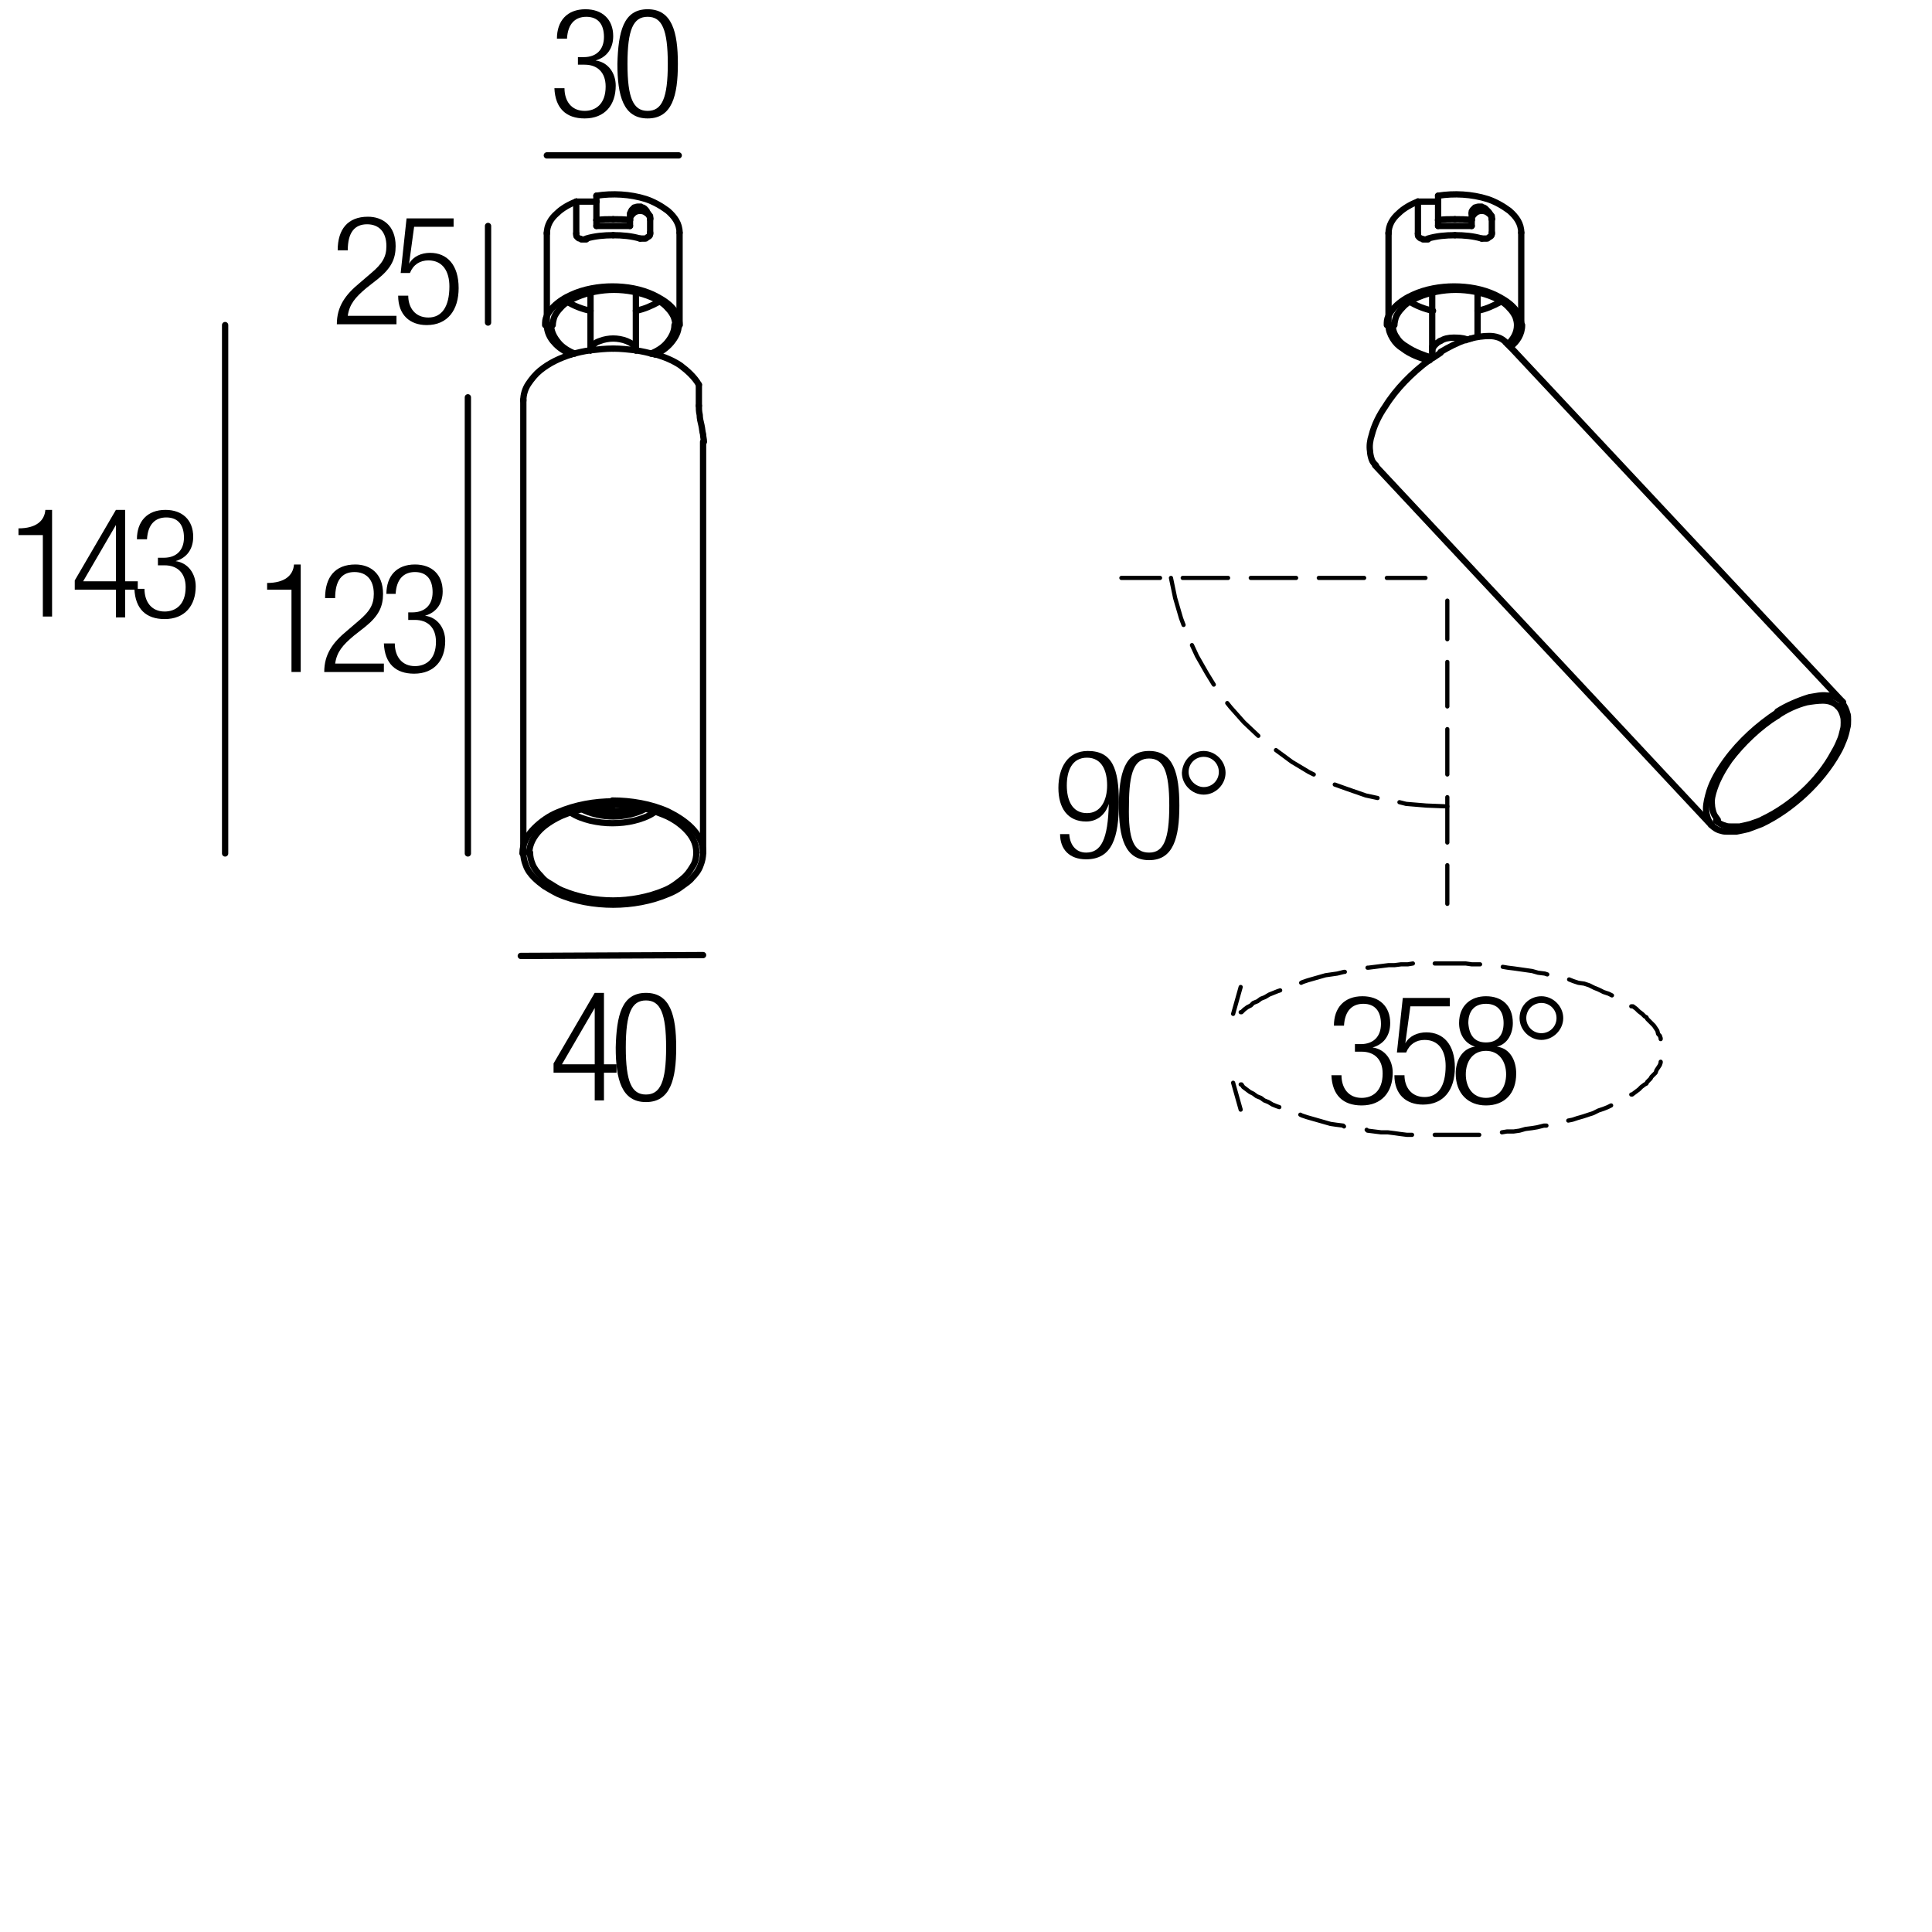 <?xml version="1.0" encoding="utf-8"?>
<!-- Generator: Adobe Illustrator 19.0.0, SVG Export Plug-In . SVG Version: 6.00 Build 0)  -->
<svg version="1.1" id="Livello_1" xmlns="http://www.w3.org/2000/svg" xmlns:xlink="http://www.w3.org/1999/xlink" x="0px" y="0px"
	 viewBox="0 0 230 230" enable-background="new 0 0 230 230" xml:space="preserve">
<g>
	<rect x="65.5" y="1" fill="none" width="17.4" height="14.8"/>
	<path d="M68.9,6.8h0.6c1.5,0,2.4-0.9,2.4-2.4c0-1.5-0.7-2.4-2.1-2.4c-1.3,0-2.2,0.8-2.3,2.6h-1.2c0-2.1,1.2-3.5,3.4-3.5
		c2,0,3.3,1.2,3.3,3.2c0,1.4-0.7,2.5-2.1,2.9v0c1.5,0.2,2.4,1.5,2.4,3c0,2.3-1.3,3.9-3.7,3.9c-2.2,0-3.5-1.2-3.6-3.6h1.2
		c0,1.5,0.8,2.7,2.4,2.7c1.3,0,2.5-0.8,2.5-2.9c0-1.7-1-2.6-2.5-2.6h-0.8V6.8z"/>
	<path d="M77.1,1.1c2.9,0,3.6,2.7,3.6,6.5c0,3.8-0.7,6.5-3.6,6.5s-3.6-2.7-3.6-6.5C73.6,3.8,74.2,1.1,77.1,1.1z M77.1,13.2
		c1.7,0,2.4-1.5,2.4-5.6c0-4.1-0.7-5.6-2.4-5.6s-2.4,1.5-2.4,5.6C74.7,11.7,75.4,13.2,77.1,13.2z"/>
</g>
<g>
	<rect x="65.3" y="118.1" fill="none" width="47.3" height="36.7"/>
	<path d="M70.8,127.7h-4.9v-1.1l4.9-8.4h1.1v8.5h1.5v1h-1.5v3.3h-1.1V127.7z M70.8,126.7V120h0l-3.9,6.7H70.8z"/>
	<path d="M76.9,118.2c2.9,0,3.6,2.7,3.6,6.5c0,3.8-0.7,6.5-3.6,6.5s-3.6-2.7-3.6-6.5C73.4,120.9,74,118.2,76.9,118.2z M76.9,130.3
		c1.7,0,2.4-1.5,2.4-5.6c0-4.1-0.7-5.6-2.4-5.6s-2.4,1.5-2.4,5.6C74.5,128.8,75.2,130.3,76.9,130.3z"/>
</g>
<g>
	<rect x="39.4" y="25.7" fill="none" width="17.9" height="15.1"/>
	<path d="M40.2,29.8c0-2.5,1.2-4,3.6-4c1.7,0,3.3,1,3.3,3.5c0,1.5-0.5,2.6-2.1,3.9l-1.4,1.1c-1.3,1.1-2,1.9-2.2,3.3h5.8v1h-7.1
		c0-2.1,1-3.5,2.7-4.9l1.4-1.2c1.3-1.1,1.8-1.9,1.8-3.2c0-1.7-0.9-2.6-2.3-2.6c-1.5,0-2.3,1-2.3,3.1H40.2z"/>
	<path d="M54,26v1h-4.7l-0.6,4.4l0,0c0.5-0.9,1.5-1.3,2.5-1.3c2,0,3.4,1.4,3.4,4.2c0,2.6-1.3,4.4-3.8,4.4c-2,0-3.4-1.2-3.4-3.5h1.2
		c0,1.4,0.8,2.6,2.4,2.6s2.5-1.3,2.5-3.7c0-1.8-0.8-3.1-2.5-3.1c-1,0-1.8,0.5-2.2,1.5h-1.1l0.7-6.5H54z"/>
</g>
<g>
	<rect x="1" y="60.6" fill="none" width="47.3" height="36.7"/>
	<path d="M5.1,63.7H2.2v-0.8c2.1,0,3.1-0.9,3.2-2.2h0.8v12.7H5.1V63.7z"/>
	<path d="M13.8,70.2H8.9v-1.1l4.9-8.4h1.1v8.5h1.5v1h-1.5v3.3h-1.1V70.2z M13.8,69.2v-6.7h0l-3.9,6.7H13.8z"/>
	<path d="M18.9,66.4h0.6c1.5,0,2.4-0.9,2.4-2.4c0-1.5-0.7-2.4-2.1-2.4c-1.3,0-2.2,0.8-2.3,2.6h-1.2c0-2.1,1.2-3.5,3.4-3.5
		c2,0,3.3,1.2,3.3,3.2c0,1.4-0.7,2.5-2.1,2.9v0c1.5,0.2,2.4,1.5,2.4,3c0,2.3-1.3,3.9-3.7,3.9c-2.2,0-3.5-1.2-3.6-3.6h1.2
		c0,1.5,0.8,2.7,2.4,2.7c1.3,0,2.5-0.8,2.5-2.9c0-1.7-1-2.6-2.5-2.6h-0.8V66.4z"/>
</g>
<g>
	<g>
		<rect x="162.5" y="69.1" width="0" height="0"/>
		
			<polyline fill="none" stroke="#000000" stroke-width="0.5" stroke-linecap="round" stroke-linejoin="round" stroke-miterlimit="10" points="
			139.4,68.8 139.9,71.2 140.6,73.6 140.9,74.4 		"/>
		
			<polyline fill="none" stroke="#000000" stroke-width="0.5" stroke-linecap="round" stroke-linejoin="round" stroke-miterlimit="10" points="
			141.9,76.8 142.5,78.1 143.7,80.2 144.5,81.5 		"/>
		
			<polyline fill="none" stroke="#000000" stroke-width="0.5" stroke-linecap="round" stroke-linejoin="round" stroke-miterlimit="10" points="
			146.1,83.7 146.5,84.2 148.1,86 149.8,87.6 		"/>
		
			<polyline fill="none" stroke="#000000" stroke-width="0.5" stroke-linecap="round" stroke-linejoin="round" stroke-miterlimit="10" points="
			151.9,89.3 153.8,90.7 155.8,91.9 156.4,92.2 		"/>
		
			<polyline fill="none" stroke="#000000" stroke-width="0.5" stroke-linecap="round" stroke-linejoin="round" stroke-miterlimit="10" points="
			158.9,93.4 160.3,93.9 162.6,94.7 164,95 		"/>
		
			<polyline fill="none" stroke="#000000" stroke-width="0.5" stroke-linecap="round" stroke-linejoin="round" stroke-miterlimit="10" points="
			166.6,95.5 167.4,95.7 169.8,95.9 172.3,96 		"/>
		
			<line fill="none" stroke="#000000" stroke-width="0.5" stroke-linecap="round" stroke-linejoin="round" stroke-miterlimit="10" x1="169.7" y1="68.8" x2="165.1" y2="68.8"/>
		
			<line fill="none" stroke="#000000" stroke-width="0.5" stroke-linecap="round" stroke-linejoin="round" stroke-miterlimit="10" x1="162.4" y1="68.8" x2="157" y2="68.8"/>
		
			<line fill="none" stroke="#000000" stroke-width="0.5" stroke-linecap="round" stroke-linejoin="round" stroke-miterlimit="10" x1="154.3" y1="68.8" x2="148.9" y2="68.8"/>
		
			<line fill="none" stroke="#000000" stroke-width="0.5" stroke-linecap="round" stroke-linejoin="round" stroke-miterlimit="10" x1="146.2" y1="68.8" x2="140.8" y2="68.8"/>
		
			<line fill="none" stroke="#000000" stroke-width="0.5" stroke-linecap="round" stroke-linejoin="round" stroke-miterlimit="10" x1="138.1" y1="68.8" x2="133.5" y2="68.8"/>
		
			<line fill="none" stroke="#000000" stroke-width="0.5" stroke-linecap="round" stroke-linejoin="round" stroke-miterlimit="10" x1="172.3" y1="107.6" x2="172.3" y2="103"/>
		
			<line fill="none" stroke="#000000" stroke-width="0.5" stroke-linecap="round" stroke-linejoin="round" stroke-miterlimit="10" x1="172.3" y1="100.3" x2="172.3" y2="94.9"/>
		
			<line fill="none" stroke="#000000" stroke-width="0.5" stroke-linecap="round" stroke-linejoin="round" stroke-miterlimit="10" x1="172.3" y1="92.2" x2="172.3" y2="86.8"/>
		
			<line fill="none" stroke="#000000" stroke-width="0.5" stroke-linecap="round" stroke-linejoin="round" stroke-miterlimit="10" x1="172.3" y1="84.1" x2="172.3" y2="78.8"/>
		
			<line fill="none" stroke="#000000" stroke-width="0.5" stroke-linecap="round" stroke-linejoin="round" stroke-miterlimit="10" x1="172.3" y1="76.1" x2="172.3" y2="71.5"/>
		
			<line fill="none" stroke="#000000" stroke-width="0.5" stroke-linecap="round" stroke-linejoin="round" stroke-miterlimit="10" x1="147.7" y1="132.1" x2="146.8" y2="128.9"/>
		
			<polyline fill="none" stroke="#000000" stroke-width="0.5" stroke-linecap="round" stroke-linejoin="round" stroke-miterlimit="10" points="
			147.7,129.1 147.8,129.1 148,129.4 148.4,129.7 148.8,130 149.2,130.2 149.6,130.5 150.1,130.7 150.5,131 151,131.2 151.5,131.5 
			152,131.7 152.3,131.8 		"/>
		
			<polyline fill="none" stroke="#000000" stroke-width="0.5" stroke-linecap="round" stroke-linejoin="round" stroke-miterlimit="10" points="
			154.8,132.7 155,132.8 155.6,133 156.3,133.2 157,133.4 157.7,133.6 158.4,133.8 159.1,133.9 159.9,134 160,134.1 		"/>
		
			<polyline fill="none" stroke="#000000" stroke-width="0.5" stroke-linecap="round" stroke-linejoin="round" stroke-miterlimit="10" points="
			162.7,134.5 162.8,134.6 163.6,134.7 164.4,134.8 165.2,134.8 166,134.9 166.7,135 167.5,135.1 168.1,135.1 		"/>
		
			<polyline fill="none" stroke="#000000" stroke-width="0.5" stroke-linecap="round" stroke-linejoin="round" stroke-miterlimit="10" points="
			170.8,135.1 171.4,135.1 172.1,135.1 172.9,135.1 173.6,135.1 174.4,135.1 175.1,135.1 175.8,135.1 176.1,135.1 		"/>
		
			<polyline fill="none" stroke="#000000" stroke-width="0.5" stroke-linecap="round" stroke-linejoin="round" stroke-miterlimit="10" points="
			178.8,134.8 179.4,134.7 180.2,134.7 180.9,134.6 181.6,134.4 182.4,134.3 183,134.2 183.8,134 184.1,134 		"/>
		
			<polyline fill="none" stroke="#000000" stroke-width="0.5" stroke-linecap="round" stroke-linejoin="round" stroke-miterlimit="10" points="
			186.7,133.4 187.2,133.3 187.8,133.1 188.5,132.9 189.1,132.7 189.7,132.5 190.3,132.2 190.9,132 191.4,131.8 191.8,131.6 		"/>
		
			<polyline fill="none" stroke="#000000" stroke-width="0.5" stroke-linecap="round" stroke-linejoin="round" stroke-miterlimit="10" points="
			194.2,130.3 194.3,130.3 194.7,130 195.1,129.7 195.4,129.4 195.8,129.1 196,129 196.1,128.8 196.2,128.7 196.4,128.5 
			196.5,128.4 196.6,128.2 196.9,127.9 197.1,127.7 197.2,127.4 197.4,127.1 197.6,126.8 197.7,126.5 197.7,126.4 		"/>
		
			<polyline fill="none" stroke="#000000" stroke-width="0.5" stroke-linecap="round" stroke-linejoin="round" stroke-miterlimit="10" points="
			197.7,123.7 197.7,123.6 197.6,123.3 197.4,123.1 197.3,122.7 197.1,122.4 196.9,122.1 196.7,121.9 196.5,121.7 196.4,121.6 
			196.2,121.4 196.1,121.3 196,121.1 195.8,121 195.5,120.7 195.1,120.4 194.8,120.1 194.4,119.8 194.2,119.8 		"/>
		
			<polyline fill="none" stroke="#000000" stroke-width="0.5" stroke-linecap="round" stroke-linejoin="round" stroke-miterlimit="10" points="
			191.9,118.5 191.5,118.3 190.9,118.1 190.3,117.8 189.8,117.6 189.2,117.3 188.6,117.1 187.9,117 187.3,116.8 186.8,116.6 		"/>
		
			<polyline fill="none" stroke="#000000" stroke-width="0.5" stroke-linecap="round" stroke-linejoin="round" stroke-miterlimit="10" points="
			184.2,116 183.9,115.9 183.1,115.8 182.4,115.6 181.7,115.5 181,115.4 180.3,115.3 179.5,115.2 178.9,115.1 		"/>
		
			<polyline fill="none" stroke="#000000" stroke-width="0.5" stroke-linecap="round" stroke-linejoin="round" stroke-miterlimit="10" points="
			176.2,114.8 175.9,114.8 175.2,114.8 174.5,114.7 173.8,114.7 173,114.7 172.2,114.7 171.5,114.7 170.8,114.7 		"/>
		
			<polyline fill="none" stroke="#000000" stroke-width="0.5" stroke-linecap="round" stroke-linejoin="round" stroke-miterlimit="10" points="
			168.2,114.7 167.6,114.8 166.8,114.8 166,114.9 165.3,114.9 164.5,115 163.7,115.1 162.9,115.2 162.8,115.2 		"/>
		
			<polyline fill="none" stroke="#000000" stroke-width="0.5" stroke-linecap="round" stroke-linejoin="round" stroke-miterlimit="10" points="
			160.1,115.7 160,115.7 159.2,115.9 158.5,116 157.8,116.1 157.1,116.3 156.4,116.5 155.7,116.7 155.1,116.9 154.9,117 		"/>
		
			<polyline fill="none" stroke="#000000" stroke-width="0.5" stroke-linecap="round" stroke-linejoin="round" stroke-miterlimit="10" points="
			152.4,117.9 152.1,118 151.6,118.2 151.1,118.4 150.6,118.7 150.1,118.9 149.7,119.2 149.2,119.4 148.9,119.7 148.5,119.9 
			148.1,120.2 147.8,120.5 147.7,120.5 		"/>
		
			<line fill="none" stroke="#000000" stroke-width="0.5" stroke-linecap="round" stroke-linejoin="round" stroke-miterlimit="10" x1="146.8" y1="120.7" x2="147.7" y2="117.5"/>
	</g>
	<g>
		<rect x="158" y="118.5" fill="none" width="47.3" height="36.7"/>
		<path d="M161.4,124.3h0.6c1.5,0,2.4-0.9,2.4-2.4c0-1.5-0.7-2.4-2.1-2.4c-1.3,0-2.2,0.8-2.3,2.6h-1.2c0-2.1,1.2-3.5,3.4-3.5
			c2,0,3.3,1.2,3.3,3.2c0,1.4-0.7,2.5-2.1,2.9v0c1.5,0.2,2.4,1.5,2.4,3c0,2.3-1.3,3.9-3.7,3.9c-2.2,0-3.5-1.2-3.6-3.6h1.2
			c0,1.5,0.8,2.7,2.4,2.7c1.3,0,2.5-0.8,2.5-2.9c0-1.7-1-2.6-2.5-2.6h-0.8V124.3z"/>
		<path d="M172.6,118.8v1h-4.7l-0.6,4.4l0,0c0.5-0.9,1.5-1.3,2.5-1.3c2,0,3.4,1.4,3.4,4.2c0,2.6-1.3,4.4-3.8,4.4
			c-2,0-3.4-1.2-3.4-3.5h1.2c0,1.4,0.8,2.6,2.4,2.6s2.5-1.3,2.5-3.7c0-1.8-0.8-3.1-2.5-3.1c-1,0-1.8,0.5-2.2,1.5h-1.1l0.7-6.5H172.6
			z"/>
		<path d="M175.6,124.6L175.6,124.6c-1.3-0.4-1.9-1.6-1.9-2.8c0-2.1,1.4-3.2,3.2-3.2c1.9,0,3.2,1.1,3.2,3.2c0,1.2-0.6,2.5-1.9,2.8v0
			c1.6,0.2,2.3,1.7,2.3,3.2c0,2.4-1.4,3.8-3.6,3.8c-2.1,0-3.6-1.4-3.6-3.8C173.3,126.2,174.1,124.8,175.6,124.6z M176.9,130.7
			c1.6,0,2.4-1.3,2.4-2.8c0-1.5-0.8-2.8-2.4-2.8s-2.4,1.3-2.4,2.8C174.5,129.4,175.3,130.7,176.9,130.7z M176.9,124.1
			c1.4,0,2.1-0.9,2.1-2.3c0-1.4-0.7-2.3-2.1-2.3c-1.4,0-2.1,0.9-2.1,2.3C174.9,123.2,175.5,124.1,176.9,124.1z"/>
		<path d="M183.5,118.6c1.4,0,2.6,1.2,2.6,2.6c0,1.4-1.2,2.6-2.6,2.6c-1.4,0-2.6-1.2-2.6-2.6C180.9,119.7,182.1,118.6,183.5,118.6z
			 M183.5,123c1,0,1.8-0.8,1.8-1.8s-0.8-1.8-1.8-1.8c-1,0-1.8,0.8-1.8,1.8S182.5,123,183.5,123z"/>
	</g>
	<g>
		<rect x="125.2" y="89.3" fill="none" width="47.3" height="36.7"/>
		<path d="M127.3,99.4c0.1,1.2,0.8,2.1,2,2.1c1.8,0,2.6-1.6,2.7-5.8l0,0c-0.4,1.3-1.4,2.1-2.7,2.1c-2.2,0-3.3-1.6-3.3-4
			c0-2.4,1.1-4.4,3.5-4.4c2.9,0,3.7,2.1,3.7,6.1c0,4.2-0.8,6.8-3.9,6.8c-2,0-3.1-1.2-3.1-3H127.3z M129.4,96.8
			c1.7,0,2.4-1.6,2.4-3.3s-0.6-3.3-2.4-3.3c-1.8,0-2.4,1.6-2.4,3.3S127.6,96.8,129.4,96.8z"/>
		<path d="M136.8,89.4c2.9,0,3.6,2.7,3.6,6.5c0,3.8-0.7,6.5-3.6,6.5s-3.6-2.7-3.6-6.5C133.2,92.1,133.9,89.4,136.8,89.4z
			 M136.8,101.5c1.7,0,2.4-1.5,2.4-5.6c0-4.1-0.7-5.6-2.4-5.6s-2.4,1.5-2.4,5.6C134.3,100,135,101.5,136.8,101.5z"/>
		<path d="M143.3,89.4c1.4,0,2.6,1.2,2.6,2.6c0,1.4-1.2,2.6-2.6,2.6c-1.4,0-2.6-1.2-2.6-2.6C140.8,90.5,141.9,89.4,143.3,89.4z
			 M143.3,93.7c1,0,1.8-0.8,1.8-1.8s-0.8-1.8-1.8-1.8c-1,0-1.8,0.8-1.8,1.8S142.4,93.7,143.3,93.7z"/>
	</g>
</g>
<g>
</g>
<g>
	<rect x="30.6" y="67.1" fill="none" width="23.7" height="36.7"/>
	<path d="M34.7,70.2h-2.9v-0.8c2.1,0,3.1-0.9,3.2-2.2h0.8V80h-1.1V70.2z"/>
	<path d="M38.7,71.2c0-2.5,1.2-4,3.6-4c1.7,0,3.3,1,3.3,3.5c0,1.5-0.5,2.6-2.1,3.9l-1.4,1.1c-1.3,1.1-2,1.9-2.2,3.3h5.8v1h-7.1
		c0-2.1,1-3.5,2.7-4.9l1.4-1.2c1.3-1.1,1.8-1.9,1.8-3.2c0-1.7-0.9-2.6-2.3-2.6c-1.5,0-2.3,1-2.3,3.1H38.7z"/>
	<path d="M48.5,72.9h0.6c1.5,0,2.4-0.9,2.4-2.4c0-1.5-0.7-2.4-2.1-2.4c-1.3,0-2.2,0.8-2.3,2.6H46c0-2.1,1.2-3.5,3.4-3.5
		c2,0,3.3,1.2,3.3,3.2c0,1.4-0.7,2.5-2.1,2.9v0c1.5,0.2,2.4,1.5,2.4,3c0,2.3-1.3,3.9-3.7,3.9c-2.2,0-3.5-1.2-3.6-3.6H47
		c0,1.5,0.8,2.7,2.4,2.7c1.3,0,2.5-0.8,2.5-2.9c0-1.7-1-2.6-2.5-2.6h-0.8V72.9z"/>
</g>
<g>
	
		<line fill="none" stroke="#000000" stroke-width="0.75" stroke-linecap="round" stroke-linejoin="round" stroke-miterlimit="10" x1="55.7" y1="47.3" x2="55.7" y2="101.6"/>
	
		<line fill="none" stroke="#000000" stroke-width="0.75" stroke-linecap="round" stroke-linejoin="round" stroke-miterlimit="10" x1="26.8" y1="38.7" x2="26.8" y2="101.6"/>
	
		<line fill="none" stroke="#000000" stroke-width="0.75" stroke-linecap="round" stroke-linejoin="round" stroke-miterlimit="10" x1="62" y1="113.8" x2="83.7" y2="113.7"/>
	
		<line fill="none" stroke="#000000" stroke-width="0.75" stroke-linecap="round" stroke-linejoin="round" stroke-miterlimit="10" x1="65.1" y1="18.5" x2="80.8" y2="18.5"/>
	
		<line fill="none" stroke="#000000" stroke-width="0.75" stroke-linecap="round" stroke-linejoin="round" stroke-miterlimit="10" x1="58.1" y1="26.9" x2="58.1" y2="38.4"/>
	<g>
		
			<path fill="none" stroke="#000000" stroke-width="0.75" stroke-linecap="round" stroke-linejoin="round" stroke-miterlimit="10" d="
			M211.6,85.2c-2.1,1.3-4.2,3.3-5.7,5.3c-0.7,1-1.4,2.2-1.8,3.4c-0.2,0.6-0.4,1.3-0.3,1.9c0,0.3,0.1,0.7,0.2,1
			c0.1,0.3,0.3,0.5,0.5,0.8"/>
		
			<path fill="none" stroke="#000000" stroke-width="0.75" stroke-linecap="round" stroke-linejoin="round" stroke-miterlimit="10" d="
			M171.5,42c-0.3,0.2-0.6,0.4-0.9,0.6"/>
		
			<path fill="none" stroke="#000000" stroke-width="0.75" stroke-linecap="round" stroke-linejoin="round" stroke-miterlimit="10" d="
			M218.8,84.1c-0.5-0.5-1.1-0.7-1.8-0.7c-0.6,0-1.3,0.1-1.9,0.2c-1.2,0.3-2.5,0.9-3.5,1.6"/>
		
			<path fill="none" stroke="#000000" stroke-width="0.75" stroke-linecap="round" stroke-linejoin="round" stroke-miterlimit="10" d="
			M204.3,97.7c0.3,0.3,0.7,0.5,1.1,0.6c0.2,0.1,0.5,0.1,0.8,0.1c0.3,0,0.6,0,0.9,0c0.5-0.1,0.9-0.2,1.3-0.3c0.5-0.2,1-0.3,1.5-0.6
			c1.7-0.8,3.4-2,4.8-3.3c1.4-1.3,2.7-2.9,3.6-4.6c0.3-0.5,0.5-0.9,0.7-1.4c0.2-0.4,0.3-0.9,0.4-1.3c0.1-0.3,0.1-0.6,0.1-0.9
			c0-0.3,0-0.5-0.1-0.8c-0.1-0.4-0.3-0.8-0.6-1.1"/>
		
			<line fill="none" stroke="#000000" stroke-width="0.75" stroke-linecap="round" stroke-linejoin="round" stroke-miterlimit="10" x1="203.7" y1="98.2" x2="163.7" y2="55.4"/>
		
			<path fill="none" stroke="#000000" stroke-width="0.75" stroke-linecap="round" stroke-linejoin="round" stroke-miterlimit="10" d="
			M203.7,98.2c0.3,0.3,0.7,0.6,1.2,0.7c0.3,0.1,0.5,0.1,0.8,0.1c0.3,0,0.6,0,1,0c0.5-0.1,1-0.2,1.4-0.3c0.5-0.2,1.1-0.4,1.6-0.6
			c1.9-0.9,3.7-2.2,5.2-3.6c1.5-1.4,2.9-3.1,3.9-4.9c0.3-0.5,0.5-1,0.7-1.5c0.2-0.5,0.3-0.9,0.4-1.4c0.1-0.3,0.1-0.6,0.1-1
			c0-0.3,0-0.6-0.1-0.8c-0.1-0.4-0.3-0.9-0.6-1.2"/>
		
			<path fill="none" stroke="#000000" stroke-width="0.75" stroke-linecap="round" stroke-linejoin="round" stroke-miterlimit="10" d="
			M211.6,84.8c-2.3,1.5-4.5,3.5-6.1,5.7c-0.8,1.1-1.6,2.4-2,3.7c-0.2,0.7-0.4,1.4-0.4,2.1c0,0.4,0.1,0.8,0.2,1.1
			c0.1,0.3,0.3,0.6,0.5,0.8"/>
		
			<path fill="none" stroke="#000000" stroke-width="0.75" stroke-linecap="round" stroke-linejoin="round" stroke-miterlimit="10" d="
			M219.4,83.6c-0.5-0.5-1.2-0.8-1.9-0.8c-0.7-0.1-1.4,0.1-2.1,0.2c-1.3,0.4-2.7,1-3.8,1.7"/>
		
			<path fill="none" stroke="#000000" stroke-width="0.75" stroke-linecap="round" stroke-linejoin="round" stroke-miterlimit="10" d="
			M181.1,27.7c0-1.1-0.6-1.9-1.4-2.6c-0.8-0.6-1.7-1.1-2.6-1.4c-1.9-0.6-4-0.7-5.9-0.4"/>
		
			<line fill="none" stroke="#000000" stroke-width="0.75" stroke-linecap="round" stroke-linejoin="round" stroke-miterlimit="10" x1="175.2" y1="26.9" x2="175.2" y2="26.2"/>
		
			<path fill="none" stroke="#000000" stroke-width="0.75" stroke-linecap="round" stroke-linejoin="round" stroke-miterlimit="10" d="
			M175.2,26.9c-1.3,0-2.7,0-4,0"/>
		
			<line fill="none" stroke="#000000" stroke-width="0.75" stroke-linecap="round" stroke-linejoin="round" stroke-miterlimit="10" x1="171.2" y1="26.9" x2="171.2" y2="26.2"/>
		
			<path fill="none" stroke="#000000" stroke-width="0.75" stroke-linecap="round" stroke-linejoin="round" stroke-miterlimit="10" d="
			M171.2,24c-0.8,0-1.6,0-2.4,0"/>
		
			<path fill="none" stroke="#000000" stroke-width="0.75" stroke-linecap="round" stroke-linejoin="round" stroke-miterlimit="10" d="
			M170,28.4c1-0.3,2.1-0.4,3.2-0.4"/>
		
			<path fill="none" stroke="#000000" stroke-width="0.75" stroke-linecap="round" stroke-linejoin="round" stroke-miterlimit="10" d="
			M173.2,28c1.1,0,2.2,0.1,3.2,0.4"/>
		
			<path fill="none" stroke="#000000" stroke-width="0.75" stroke-linecap="round" stroke-linejoin="round" stroke-miterlimit="10" d="
			M177.6,27.8c0-0.6,0-1.2,0-1.7"/>
		
			<path fill="none" stroke="#000000" stroke-width="0.75" stroke-linecap="round" stroke-linejoin="round" stroke-miterlimit="10" d="
			M177.6,26c0-0.1,0-0.1,0-0.2c0-0.1,0-0.1-0.1-0.2c-0.1-0.1-0.2-0.3-0.3-0.4c-0.1-0.1-0.1-0.1-0.2-0.2c-0.1-0.1-0.1-0.1-0.2-0.2
			c-0.1,0-0.1-0.1-0.2-0.1c-0.1,0-0.2-0.1-0.2-0.1c-0.1,0-0.2,0-0.2,0c-0.1,0-0.2,0-0.2,0c-0.1,0-0.3,0.1-0.4,0.1
			c-0.1,0.1-0.2,0.2-0.3,0.3c0,0.1-0.1,0.1-0.1,0.2c0,0.1,0,0.1,0,0.2"/>
		
			<path fill="none" stroke="#000000" stroke-width="0.75" stroke-linecap="round" stroke-linejoin="round" stroke-miterlimit="10" d="
			M175.2,26.2c-0.7-0.1-1.3-0.1-2-0.1"/>
		
			<path fill="none" stroke="#000000" stroke-width="0.75" stroke-linecap="round" stroke-linejoin="round" stroke-miterlimit="10" d="
			M173.2,26.1c-0.7,0-1.3,0-2,0.1"/>
		
			<path fill="none" stroke="#000000" stroke-width="0.75" stroke-linecap="round" stroke-linejoin="round" stroke-miterlimit="10" d="
			M168.8,24C168.8,24,168.8,24,168.8,24"/>
		
			<path fill="none" stroke="#000000" stroke-width="0.75" stroke-linecap="round" stroke-linejoin="round" stroke-miterlimit="10" d="
			M168.8,24c-0.8,0.3-1.7,0.8-2.3,1.4c-0.7,0.6-1.2,1.4-1.2,2.4"/>
		
			<path fill="none" stroke="#000000" stroke-width="0.75" stroke-linecap="round" stroke-linejoin="round" stroke-miterlimit="10" d="
			M165.8,38.7c0,0.6,0.2,1.1,0.5,1.5c0.3,0.5,0.7,0.8,1.2,1.1c0.9,0.6,2,1,3,1.3"/>
		
			<line fill="none" stroke="#000000" stroke-width="0.75" stroke-linecap="round" stroke-linejoin="round" stroke-miterlimit="10" x1="181.1" y1="27.7" x2="181.1" y2="38.7"/>
		
			<line fill="none" stroke="#000000" stroke-width="0.75" stroke-linecap="round" stroke-linejoin="round" stroke-miterlimit="10" x1="165.3" y1="38.7" x2="165.3" y2="27.7"/>
		
			<path fill="none" stroke="#000000" stroke-width="0.75" stroke-linecap="round" stroke-linejoin="round" stroke-miterlimit="10" d="
			M165.3,38.7c0,0.6,0.2,1.1,0.5,1.6c0.3,0.5,0.7,0.9,1.2,1.2c0.9,0.7,2,1.1,3.1,1.4"/>
		
			<path fill="none" stroke="#000000" stroke-width="0.75" stroke-linecap="round" stroke-linejoin="round" stroke-miterlimit="10" d="
			M177.6,26.1C177.6,26,177.6,26,177.6,26.1"/>
		
			<path fill="none" stroke="#000000" stroke-width="0.75" stroke-linecap="round" stroke-linejoin="round" stroke-miterlimit="10" d="
			M171.2,24c0-0.2,0-0.5,0-0.7"/>
		
			<path fill="none" stroke="#000000" stroke-width="0.75" stroke-linecap="round" stroke-linejoin="round" stroke-miterlimit="10" d="
			M168.8,24c0,1.3,0,2.5,0,3.8"/>
		
			<path fill="none" stroke="#000000" stroke-width="0.75" stroke-linecap="round" stroke-linejoin="round" stroke-miterlimit="10" d="
			M167.8,35.9c0.8,0.5,1.8,0.9,2.8,1.1"/>
		
			<path fill="none" stroke="#000000" stroke-width="0.75" stroke-linecap="round" stroke-linejoin="round" stroke-miterlimit="10" d="
			M177.6,26.1c0-0.3-0.2-0.6-0.4-0.7c-0.2-0.2-0.5-0.3-0.8-0.3c-0.3,0-0.6,0.1-0.8,0.3c-0.2,0.2-0.4,0.4-0.4,0.7"/>
		
			<path fill="none" stroke="#000000" stroke-width="0.75" stroke-linecap="round" stroke-linejoin="round" stroke-miterlimit="10" d="
			M168.8,27.8c0,0.1,0,0.1,0,0.2c0,0.1,0,0.1,0.1,0.2c0.1,0.1,0.2,0.2,0.3,0.2c0.1,0,0.1,0,0.2,0.1c0.1,0,0.1,0,0.2,0
			c0.1,0,0.1,0,0.2,0c0.1,0,0.2,0,0.2,0"/>
		
			<path fill="none" stroke="#000000" stroke-width="0.75" stroke-linecap="round" stroke-linejoin="round" stroke-miterlimit="10" d="
			M176.4,28.4c0.1,0,0.2,0,0.2,0c0.1,0,0.2,0,0.2,0c0.1,0,0.1,0,0.2,0c0.1,0,0.1,0,0.2-0.1c0.1-0.1,0.2-0.1,0.3-0.2
			c0,0,0.1-0.1,0.1-0.2c0-0.1,0-0.1,0-0.2"/>
		
			<path fill="none" stroke="#000000" stroke-width="0.75" stroke-linecap="round" stroke-linejoin="round" stroke-miterlimit="10" d="
			M171,40.9c-0.2,0.2-0.5,0.5-0.5,0.9"/>
		
			<path fill="none" stroke="#000000" stroke-width="0.75" stroke-linecap="round" stroke-linejoin="round" stroke-miterlimit="10" d="
			M171,40.9c0.1-0.1,0.3-0.2,0.4-0.3"/>
		
			<line fill="none" stroke="#000000" stroke-width="0.75" stroke-linecap="round" stroke-linejoin="round" stroke-miterlimit="10" x1="170.5" y1="41.8" x2="170.5" y2="41.3"/>
		
			<path fill="none" stroke="#000000" stroke-width="0.75" stroke-linecap="round" stroke-linejoin="round" stroke-miterlimit="10" d="
			M175.9,37c1-0.2,1.9-0.6,2.8-1.1"/>
		
			<path fill="none" stroke="#000000" stroke-width="0.75" stroke-linecap="round" stroke-linejoin="round" stroke-miterlimit="10" d="
			M181.1,38.7c0-0.4-0.1-0.8-0.2-1.1c-0.2-0.4-0.5-0.8-0.8-1.1c-0.6-0.6-1.3-1-2.1-1.4c-1.5-0.7-3.2-1-4.9-1c-1.6,0-3.4,0.3-4.9,1
			c-0.7,0.3-1.5,0.8-2.1,1.4c-0.3,0.3-0.6,0.7-0.8,1.1c-0.2,0.4-0.2,0.7-0.2,1.1"/>
		
			<path fill="none" stroke="#000000" stroke-width="0.75" stroke-linecap="round" stroke-linejoin="round" stroke-miterlimit="10" d="
			M171.2,26.2c0-0.7,0-1.4,0-2.2"/>
		
			<path fill="none" stroke="#000000" stroke-width="0.75" stroke-linecap="round" stroke-linejoin="round" stroke-miterlimit="10" d="
			M170.1,42.9c-2,1.5-3.9,3.4-5.2,5.5c-0.7,1-1.3,2.2-1.6,3.4c-0.2,0.6-0.3,1.3-0.2,1.9c0,0.3,0.1,0.7,0.2,1
			c0.1,0.3,0.3,0.5,0.5,0.7"/>
		
			<path fill="none" stroke="#000000" stroke-width="0.75" stroke-linecap="round" stroke-linejoin="round" stroke-miterlimit="10" d="
			M170.5,42.6c-0.1,0.1-0.2,0.2-0.3,0.3"/>
		
			<path fill="none" stroke="#000000" stroke-width="0.75" stroke-linecap="round" stroke-linejoin="round" stroke-miterlimit="10" d="
			M170.5,42.6C170.5,42.6,170.5,42.6,170.5,42.6"/>
		
			<line fill="none" stroke="#000000" stroke-width="0.75" stroke-linecap="round" stroke-linejoin="round" stroke-miterlimit="10" x1="179.8" y1="41.3" x2="219.4" y2="83.6"/>
		
			<path fill="none" stroke="#000000" stroke-width="0.75" stroke-linecap="round" stroke-linejoin="round" stroke-miterlimit="10" d="
			M174.6,40.4c-1.1,0.4-2.1,0.9-3.1,1.5"/>
		
			<path fill="none" stroke="#000000" stroke-width="0.75" stroke-linecap="round" stroke-linejoin="round" stroke-miterlimit="10" d="
			M175.1,40.3c-0.2,0.1-0.4,0.1-0.6,0.2"/>
		
			<path fill="none" stroke="#000000" stroke-width="0.75" stroke-linecap="round" stroke-linejoin="round" stroke-miterlimit="10" d="
			M179.5,41c0.6-0.6,1.1-1.3,1.1-2.3"/>
		
			<path fill="none" stroke="#000000" stroke-width="0.75" stroke-linecap="round" stroke-linejoin="round" stroke-miterlimit="10" d="
			M179.8,41.3c0.8-0.6,1.4-1.5,1.4-2.6"/>
		
			<line fill="none" stroke="#000000" stroke-width="0.75" stroke-linecap="round" stroke-linejoin="round" stroke-miterlimit="10" x1="170.5" y1="42.6" x2="170.5" y2="41.8"/>
		
			<path fill="none" stroke="#000000" stroke-width="0.75" stroke-linecap="round" stroke-linejoin="round" stroke-miterlimit="10" d="
			M174.6,40.4c-0.5-0.2-1.1-0.2-1.6-0.2c-0.5,0-1.1,0.1-1.5,0.4"/>
		
			<line fill="none" stroke="#000000" stroke-width="0.75" stroke-linecap="round" stroke-linejoin="round" stroke-miterlimit="10" x1="179.3" y1="40.8" x2="179.8" y2="41.3"/>
		
			<path fill="none" stroke="#000000" stroke-width="0.75" stroke-linecap="round" stroke-linejoin="round" stroke-miterlimit="10" d="
			M179.3,40.8c-0.5-0.6-1.3-0.8-2-0.8c-0.7,0-1.5,0.1-2.2,0.3"/>
		
			<path fill="none" stroke="#000000" stroke-width="0.75" stroke-linecap="round" stroke-linejoin="round" stroke-miterlimit="10" d="
			M180.6,38.7c0-0.4-0.1-0.7-0.2-1c-0.2-0.4-0.4-0.7-0.7-1c-0.5-0.6-1.2-1-1.9-1.3c-1.4-0.6-3-0.9-4.5-0.9c-1.5,0-3.1,0.3-4.5,0.9
			c-0.7,0.3-1.4,0.7-1.9,1.3c-0.3,0.3-0.5,0.6-0.7,1c-0.1,0.3-0.2,0.7-0.2,1"/>
		
			<path fill="none" stroke="#000000" stroke-width="0.75" stroke-linecap="round" stroke-linejoin="round" stroke-miterlimit="10" d="
			M175.2,25.4c0,0.3,0,0.5,0,0.8"/>
		
			<line fill="none" stroke="#000000" stroke-width="0.75" stroke-linecap="round" stroke-linejoin="round" stroke-miterlimit="10" x1="175.9" y1="34.8" x2="175.9" y2="40.1"/>
		
			<line fill="none" stroke="#000000" stroke-width="0.75" stroke-linecap="round" stroke-linejoin="round" stroke-miterlimit="10" x1="170.5" y1="41.3" x2="170.5" y2="34.8"/>
	</g>
	<g>
		
			<path fill="none" stroke="#000000" stroke-width="0.75" stroke-linecap="round" stroke-linejoin="round" stroke-miterlimit="10" d="
			M70.1,96.1c1.8,0.6,4,0.6,5.8,0"/>
		
			<path fill="none" stroke="#000000" stroke-width="0.75" stroke-linecap="round" stroke-linejoin="round" stroke-miterlimit="10" d="
			M75,25.4c0,0.3,0,0.5,0,0.8"/>
		
			<path fill="none" stroke="#000000" stroke-width="0.75" stroke-linecap="round" stroke-linejoin="round" stroke-miterlimit="10" d="
			M77.4,27.8c0-0.6,0-1.2,0-1.8"/>
		
			<path fill="none" stroke="#000000" stroke-width="0.75" stroke-linecap="round" stroke-linejoin="round" stroke-miterlimit="10" d="
			M80.4,38.7c0-0.4-0.1-0.7-0.2-1c-0.2-0.4-0.4-0.7-0.7-1c-0.5-0.6-1.2-1-1.9-1.3c-1.4-0.6-3-0.9-4.5-0.9c-1.5,0-3.1,0.3-4.5,0.9
			c-0.7,0.3-1.4,0.7-1.9,1.3c-0.3,0.3-0.5,0.6-0.7,1c-0.1,0.3-0.2,0.7-0.2,1"/>
		
			<line fill="none" stroke="#000000" stroke-width="0.75" stroke-linecap="round" stroke-linejoin="round" stroke-miterlimit="10" x1="70.3" y1="41.7" x2="70.3" y2="34.8"/>
		
			<line fill="none" stroke="#000000" stroke-width="0.75" stroke-linecap="round" stroke-linejoin="round" stroke-miterlimit="10" x1="75.7" y1="34.8" x2="75.7" y2="41.7"/>
		
			<path fill="none" stroke="#000000" stroke-width="0.75" stroke-linecap="round" stroke-linejoin="round" stroke-miterlimit="10" d="
			M83.7,101.5c0-1.2-0.6-2.2-1.4-3c-0.8-0.8-1.8-1.4-2.8-1.9c-2-0.9-4.4-1.3-6.6-1.3"/>
		
			<path fill="none" stroke="#000000" stroke-width="0.75" stroke-linecap="round" stroke-linejoin="round" stroke-miterlimit="10" d="
			M82.9,101.5c0-1.1-0.5-2-1.3-2.8c-0.7-0.7-1.6-1.3-2.6-1.7c-1.9-0.8-4-1.2-6.1-1.2"/>
		
			<path fill="none" stroke="#000000" stroke-width="0.75" stroke-linecap="round" stroke-linejoin="round" stroke-miterlimit="10" d="
			M78,42.2c-0.8-0.2-1.6-0.4-2.4-0.5"/>
		
			<path fill="none" stroke="#000000" stroke-width="0.75" stroke-linecap="round" stroke-linejoin="round" stroke-miterlimit="10" d="
			M70.3,41.7c-0.8,0.1-1.6,0.3-2.4,0.5"/>
		
			<path fill="none" stroke="#000000" stroke-width="0.75" stroke-linecap="round" stroke-linejoin="round" stroke-miterlimit="10" d="
			M73,95.4c-2.2,0-4.5,0.4-6.6,1.3c-1,0.4-2,1.1-2.8,1.9c-0.8,0.8-1.4,1.8-1.4,3"/>
		
			<path fill="none" stroke="#000000" stroke-width="0.75" stroke-linecap="round" stroke-linejoin="round" stroke-miterlimit="10" d="
			M73,95.9c-2,0-4.2,0.4-6.1,1.2c-0.9,0.4-1.9,1-2.6,1.7c-0.7,0.7-1.3,1.7-1.3,2.8"/>
		
			<path fill="none" stroke="#000000" stroke-width="0.75" stroke-linecap="round" stroke-linejoin="round" stroke-miterlimit="10" d="
			M80.9,38.7c0-0.4-0.1-0.8-0.2-1.1c-0.2-0.4-0.5-0.8-0.8-1.1c-0.6-0.6-1.3-1-2.1-1.4c-1.5-0.7-3.2-1-4.9-1c-1.6,0-3.4,0.3-4.9,1
			c-0.7,0.3-1.5,0.8-2.1,1.4c-0.3,0.3-0.6,0.7-0.8,1.1c-0.2,0.4-0.2,0.7-0.2,1.1"/>
		
			<path fill="none" stroke="#000000" stroke-width="0.75" stroke-linecap="round" stroke-linejoin="round" stroke-miterlimit="10" d="
			M75.7,37c1-0.2,1.9-0.6,2.8-1.1"/>
		
			<path fill="none" stroke="#000000" stroke-width="0.75" stroke-linecap="round" stroke-linejoin="round" stroke-miterlimit="10" d="
			M78,42.2c0.7-0.3,1.4-0.8,1.9-1.4c0.5-0.6,0.9-1.3,0.9-2.1"/>
		
			<path fill="none" stroke="#000000" stroke-width="0.75" stroke-linecap="round" stroke-linejoin="round" stroke-miterlimit="10" d="
			M77.5,42.1c0.7-0.3,1.4-0.7,1.9-1.3c0.5-0.6,0.9-1.3,0.9-2.1"/>
		
			<line fill="none" stroke="#000000" stroke-width="0.75" stroke-linecap="round" stroke-linejoin="round" stroke-miterlimit="10" x1="75.7" y1="41.7" x2="75.7" y2="41.7"/>
		
			<path fill="none" stroke="#000000" stroke-width="0.75" stroke-linecap="round" stroke-linejoin="round" stroke-miterlimit="10" d="
			M68,42.2c-1.3,0.4-2.6,1-3.7,1.9c-0.5,0.4-1,1-1.4,1.6c-0.4,0.6-0.6,1.3-0.6,2"/>
		
			<path fill="none" stroke="#000000" stroke-width="0.75" stroke-linecap="round" stroke-linejoin="round" stroke-miterlimit="10" d="
			M71,26.2c0-0.7,0-1.4,0-2.2"/>
		
			<path fill="none" stroke="#000000" stroke-width="0.75" stroke-linecap="round" stroke-linejoin="round" stroke-miterlimit="10" d="
			M76.2,28.4c0.1,0,0.2,0,0.2,0c0.1,0,0.2,0,0.2,0c0.1,0,0.1,0,0.2,0c0.1,0,0.1,0,0.2-0.1c0.1-0.1,0.2-0.1,0.3-0.2
			c0,0,0.1-0.1,0.1-0.2c0-0.1,0-0.1,0-0.2"/>
		
			<path fill="none" stroke="#000000" stroke-width="0.75" stroke-linecap="round" stroke-linejoin="round" stroke-miterlimit="10" d="
			M68.6,27.8c0,0.1,0,0.1,0,0.2c0,0.1,0,0.1,0.1,0.2c0.1,0.1,0.2,0.2,0.3,0.2c0.1,0,0.1,0,0.2,0.1c0.1,0,0.1,0,0.2,0s0.1,0,0.2,0
			c0.1,0,0.2,0,0.2,0"/>
		
			<path fill="none" stroke="#000000" stroke-width="0.75" stroke-linecap="round" stroke-linejoin="round" stroke-miterlimit="10" d="
			M77.4,26.1c0-0.3-0.2-0.6-0.4-0.7c-0.2-0.2-0.5-0.3-0.8-0.3c-0.3,0-0.6,0.1-0.8,0.3c-0.2,0.2-0.4,0.4-0.4,0.7"/>
		
			<path fill="none" stroke="#000000" stroke-width="0.75" stroke-linecap="round" stroke-linejoin="round" stroke-miterlimit="10" d="
			M67.5,35.9c0.8,0.5,1.8,0.9,2.8,1.1"/>
		
			<path fill="none" stroke="#000000" stroke-width="0.75" stroke-linecap="round" stroke-linejoin="round" stroke-miterlimit="10" d="
			M68.6,24c0,1.3,0,2.5,0,3.8"/>
		
			<path fill="none" stroke="#000000" stroke-width="0.75" stroke-linecap="round" stroke-linejoin="round" stroke-miterlimit="10" d="
			M71,24c0-0.2,0-0.5,0-0.7"/>
		
			<path fill="none" stroke="#000000" stroke-width="0.75" stroke-linecap="round" stroke-linejoin="round" stroke-miterlimit="10" d="
			M65.1,38.7c0,0.8,0.4,1.6,0.9,2.1c0.5,0.6,1.2,1,1.9,1.4"/>
		
			<line fill="none" stroke="#000000" stroke-width="0.75" stroke-linecap="round" stroke-linejoin="round" stroke-miterlimit="10" x1="65.1" y1="38.7" x2="65.1" y2="27.7"/>
		
			<line fill="none" stroke="#000000" stroke-width="0.75" stroke-linecap="round" stroke-linejoin="round" stroke-miterlimit="10" x1="80.9" y1="27.7" x2="80.9" y2="38.7"/>
		
			<path fill="none" stroke="#000000" stroke-width="0.75" stroke-linecap="round" stroke-linejoin="round" stroke-miterlimit="10" d="
			M65.6,38.7c0,0.8,0.4,1.5,0.9,2.1c0.5,0.6,1.2,1,1.9,1.3"/>
		
			<path fill="none" stroke="#000000" stroke-width="0.75" stroke-linecap="round" stroke-linejoin="round" stroke-miterlimit="10" d="
			M68.6,24c-0.8,0.3-1.7,0.8-2.3,1.4c-0.7,0.6-1.2,1.4-1.2,2.4"/>
		
			<path fill="none" stroke="#000000" stroke-width="0.75" stroke-linecap="round" stroke-linejoin="round" stroke-miterlimit="10" d="
			M68.6,24C68.6,24,68.6,24,68.6,24"/>
		
			<path fill="none" stroke="#000000" stroke-width="0.75" stroke-linecap="round" stroke-linejoin="round" stroke-miterlimit="10" d="
			M73,26.1c-0.7,0-1.3,0-2,0.1"/>
		
			<path fill="none" stroke="#000000" stroke-width="0.75" stroke-linecap="round" stroke-linejoin="round" stroke-miterlimit="10" d="
			M75,26.2c-0.7-0.1-1.3-0.1-2-0.1"/>
		
			<path fill="none" stroke="#000000" stroke-width="0.75" stroke-linecap="round" stroke-linejoin="round" stroke-miterlimit="10" d="
			M77.4,26c0-0.1,0-0.1,0-0.2c0-0.1,0-0.1-0.1-0.2c-0.1-0.1-0.2-0.3-0.3-0.4C77,25.1,77,25.1,76.9,25c-0.1-0.1-0.1-0.1-0.2-0.2
			c-0.1,0-0.1-0.1-0.2-0.1c-0.1,0-0.2-0.1-0.2-0.1c-0.1,0-0.2,0-0.2,0c-0.1,0-0.2,0-0.2,0c-0.1,0-0.3,0.1-0.4,0.1
			c-0.1,0.1-0.2,0.2-0.3,0.3c0,0.1-0.1,0.1-0.1,0.2c0,0.1,0,0.1,0,0.2"/>
		
			<path fill="none" stroke="#000000" stroke-width="0.75" stroke-linecap="round" stroke-linejoin="round" stroke-miterlimit="10" d="
			M73,28c1.1,0,2.2,0.1,3.2,0.4"/>
		
			<path fill="none" stroke="#000000" stroke-width="0.75" stroke-linecap="round" stroke-linejoin="round" stroke-miterlimit="10" d="
			M69.8,28.4c1-0.3,2.1-0.4,3.2-0.4"/>
		
			<path fill="none" stroke="#000000" stroke-width="0.75" stroke-linecap="round" stroke-linejoin="round" stroke-miterlimit="10" d="
			M71,24c-0.8,0-1.6,0-2.4,0"/>
		
			<line fill="none" stroke="#000000" stroke-width="0.75" stroke-linecap="round" stroke-linejoin="round" stroke-miterlimit="10" x1="71" y1="26.9" x2="71" y2="26.2"/>
		
			<path fill="none" stroke="#000000" stroke-width="0.75" stroke-linecap="round" stroke-linejoin="round" stroke-miterlimit="10" d="
			M75,26.9c-1.3,0-2.7,0-4,0"/>
		
			<line fill="none" stroke="#000000" stroke-width="0.75" stroke-linecap="round" stroke-linejoin="round" stroke-miterlimit="10" x1="75" y1="26.9" x2="75" y2="26.2"/>
		
			<path fill="none" stroke="#000000" stroke-width="0.75" stroke-linecap="round" stroke-linejoin="round" stroke-miterlimit="10" d="
			M80.9,27.7c0-1.1-0.6-1.9-1.4-2.6c-0.8-0.6-1.7-1.1-2.6-1.4c-1.9-0.6-4-0.7-5.9-0.4"/>
		
			<path fill="none" stroke="#000000" stroke-width="0.75" stroke-linecap="round" stroke-linejoin="round" stroke-miterlimit="10" d="
			M83.2,45.8c-0.5-0.9-1.4-1.7-2.2-2.3c-0.9-0.6-1.9-1-2.9-1.3"/>
		
			<line fill="none" stroke="#000000" stroke-width="0.75" stroke-linecap="round" stroke-linejoin="round" stroke-miterlimit="10" x1="70.3" y1="41.7" x2="70.3" y2="41.7"/>
		
			<path fill="none" stroke="#000000" stroke-width="0.75" stroke-linecap="round" stroke-linejoin="round" stroke-miterlimit="10" d="
			M70.3,41.7c0-0.3,0.2-0.5,0.4-0.7c0.2-0.2,0.4-0.3,0.7-0.4c0.5-0.2,1.1-0.3,1.6-0.3s1.1,0.1,1.6,0.3c0.2,0.1,0.5,0.2,0.7,0.4
			c0.2,0.2,0.4,0.4,0.4,0.7"/>
		
			<path fill="none" stroke="#000000" stroke-width="0.75" stroke-linecap="round" stroke-linejoin="round" stroke-miterlimit="10" d="
			M69.2,96.3c1.1,0.6,2.6,0.9,3.8,0.9s2.7-0.3,3.8-0.9"/>
		
			<path fill="none" stroke="#000000" stroke-width="0.75" stroke-linecap="round" stroke-linejoin="round" stroke-miterlimit="10" d="
			M69.8,96.2c1.9,0.8,4.5,0.8,6.4,0"/>
		
			<path fill="none" stroke="#000000" stroke-width="0.75" stroke-linecap="round" stroke-linejoin="round" stroke-miterlimit="10" d="
			M67.9,96.7c0.7,0.5,1.6,0.8,2.4,1c0.9,0.2,1.7,0.3,2.6,0.3c0.9,0,1.8-0.1,2.6-0.3c0.8-0.2,1.7-0.5,2.4-1"/>
		
			<path fill="none" stroke="#000000" stroke-width="0.75" stroke-linecap="round" stroke-linejoin="round" stroke-miterlimit="10" d="
			M75.7,41.7c-0.9-0.1-1.8-0.2-2.7-0.2"/>
		
			<path fill="none" stroke="#000000" stroke-width="0.75" stroke-linecap="round" stroke-linejoin="round" stroke-miterlimit="10" d="
			M62.3,101.5c0,0.5,0.1,1,0.3,1.5c0.2,0.6,0.6,1.1,1,1.5c0.4,0.4,0.8,0.7,1.2,1c0.5,0.3,1,0.6,1.6,0.9c2,0.9,4.4,1.3,6.6,1.3
			c2.2,0,4.5-0.4,6.6-1.3c0.5-0.2,1.1-0.5,1.6-0.9c0.4-0.3,0.9-0.6,1.2-1c0.4-0.4,0.8-0.9,1-1.5c0.2-0.5,0.3-1,0.3-1.5"/>
		
			<line fill="none" stroke="#000000" stroke-width="0.75" stroke-linecap="round" stroke-linejoin="round" stroke-miterlimit="10" x1="83.7" y1="52.6" x2="83.7" y2="101.5"/>
		
			<line fill="none" stroke="#000000" stroke-width="0.75" stroke-linecap="round" stroke-linejoin="round" stroke-miterlimit="10" x1="62.3" y1="101.5" x2="62.3" y2="47.6"/>
		
			<path fill="none" stroke="#000000" stroke-width="0.75" stroke-linecap="round" stroke-linejoin="round" stroke-miterlimit="10" d="
			M63.1,101.5c0,0.5,0.1,0.9,0.3,1.4c0.2,0.5,0.6,1,1,1.4c0.3,0.4,0.7,0.7,1.1,0.9c0.5,0.3,0.9,0.6,1.4,0.8c1.9,0.8,4,1.2,6.1,1.2
			c2,0,4.2-0.4,6.1-1.2c0.5-0.2,1-0.5,1.4-0.8c0.4-0.3,0.8-0.6,1.1-0.9c0.4-0.4,0.7-0.9,1-1.4c0.2-0.4,0.3-0.9,0.3-1.4"/>
		
			<line fill="none" stroke="#000000" stroke-width="0.75" stroke-linecap="round" stroke-linejoin="round" stroke-miterlimit="10" x1="83.2" y1="45.8" x2="83.2" y2="48.3"/>
		
			<path fill="none" stroke="#000000" stroke-width="0.75" stroke-linecap="round" stroke-linejoin="round" stroke-miterlimit="10" d="
			M73,41.5c-0.9,0-1.8,0.1-2.7,0.2"/>
		
			<path fill="none" stroke="#000000" stroke-width="0.75" stroke-linecap="round" stroke-linejoin="round" stroke-miterlimit="10" d="
			M83.2,48.3c0,0.3,0,0.7,0.1,1.1c0,0.4,0.1,0.8,0.2,1.2c0.1,0.4,0.1,0.8,0.2,1.1c0,0.3,0.1,0.6,0.1,0.9"/>
	</g>
</g>
<g>
</g>
<g>
</g>
<g>
</g>
<g>
</g>
<g>
</g>
<g>
</g>
</svg>
